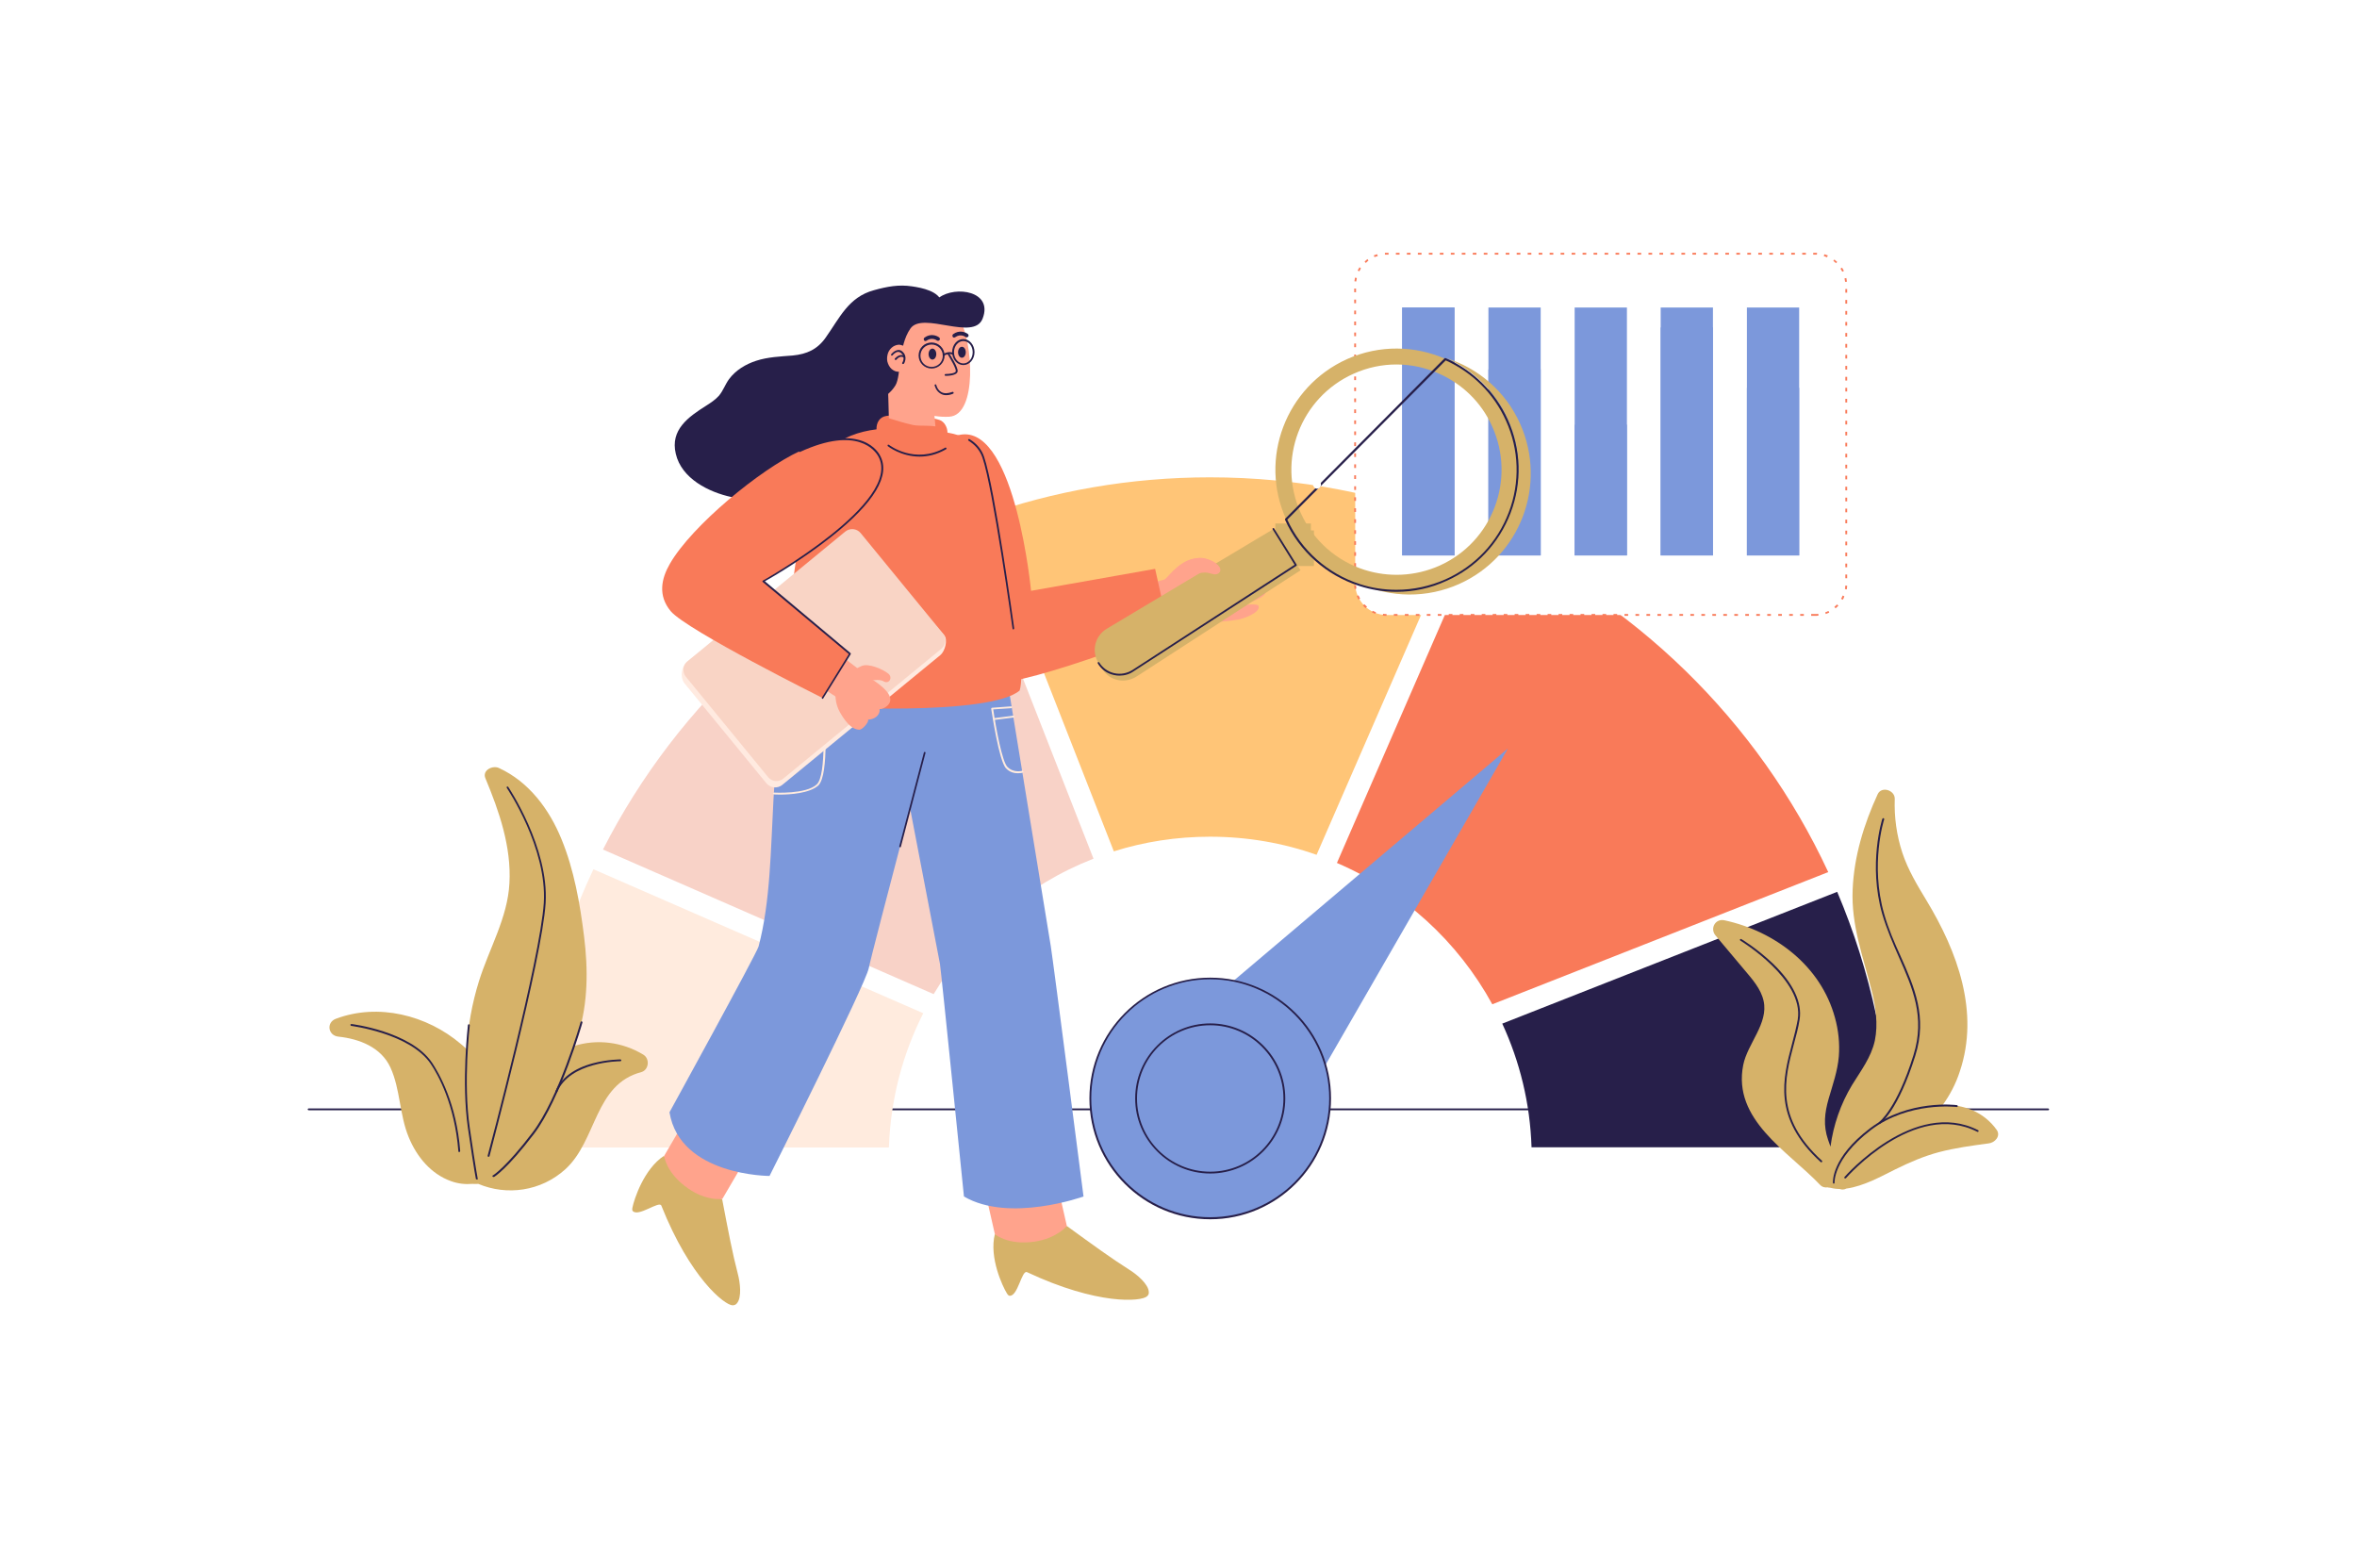 <svg xmlns="http://www.w3.org/2000/svg" id="layer_1" width="1159px" height="771px" viewBox="0 0 1159 771"><rect fill="#FFFFFF" width="1159" height="771"></rect><g><g><g><path fill="#271F4A" d="M1007.2,545.9H151.8c-0.2,0-0.5-0.2-0.5-0.4c0-0.2,0.2-0.5,0.5-0.5h855.3c0.2,0,0.5,0.2,0.5,0.5 C1007.6,545.7,1007.4,545.9,1007.2,545.9z"></path></g></g><g><g><path fill="#FFEBDE" d="M454,498.2c-10.1,19.9-16.1,42.3-16.9,66H260.2c0.8-48.9,12-95.2,31.6-136.8L454,498.2z"></path></g><g><path fill="#F8D2C7" d="M537.7,422.2c-33,12.9-60.6,36.5-78.6,66.6l-162.6-71.1c37.1-72.8,100-130.2,176.7-160.2h0L537.7,422.2z"></path></g><g><path fill="#FFC577" d="M718.1,258l-70.7,162.3c-16.4-5.8-34-8.9-52.4-8.9c-16.5,0-32.4,2.5-47.3,7.2l-64.6-164.8 c35-12.4,72.6-19.1,111.9-19.1C638.5,234.7,680,243,718.1,258z"></path></g><g><path fill="#F97A59" d="M899,428.8l-165.2,65c-16.9-30.9-43.8-55.5-76.4-69.5L728,262.1C803.4,294.8,864.4,354.4,899,428.8z"></path></g><g><path fill="#271F4A" d="M929.9,564.1H753.1c-0.7-21.7-5.8-42.2-14.4-60.8v0l164.7-64.8C919.8,477.2,929.2,519.6,929.9,564.1z"></path></g></g><g><g><circle fill="#7C98DB" cx="595.1" cy="540.1" r="59"></circle></g><g><polygon fill="#7C98DB" points="619.4,579.8 554.9,526 741.5,368 "></polygon></g><g><path fill="#271F4A" d="M595.1,577c-20.3,0-36.9-16.6-36.9-36.9c0-20.3,16.6-36.9,36.9-36.9s36.9,16.6,36.9,36.9 C632,560.4,615.4,577,595.1,577z M595.1,504.1c-19.9,0-36,16.1-36,36s16.1,36,36,36c19.9,0,36-16.2,36-36 S614.9,504.1,595.1,504.1z"></path></g><g><path fill="#271F4A" d="M595.1,599.5c-32.8,0-59.4-26.6-59.4-59.4s26.6-59.4,59.4-59.4s59.4,26.6,59.4,59.4 S627.8,599.5,595.1,599.5z M595.1,481.5c-32.3,0-58.5,26.2-58.5,58.5c0,32.3,26.2,58.5,58.5,58.5c32.3,0,58.5-26.2,58.5-58.5 C653.6,507.8,627.3,481.5,595.1,481.5z"></path></g></g><g><g><g><path fill="#FFFFFF" d="M892.4,302.4H681.9c-8.6,0-15.5-7-15.5-15.5V140.3c0-8.6,7-15.5,15.5-15.5h210.5c8.6,0,15.5,7,15.5,15.5 v146.6C907.9,295.4,900.9,302.4,892.4,302.4z"></path></g><g><path fill="#F97A59" d="M892.4,302.8h-1.8v-0.9h1.8c0.6,0,1.1,0,1.7-0.1l0.1,0.9C893.6,302.8,893,302.8,892.4,302.8z M887,302.8 h-1.8v-0.9h1.8V302.8z M881.6,302.8h-1.8v-0.9h1.8V302.8z M876.2,302.8h-1.8v-0.9h1.8V302.8z M870.8,302.8H869v-0.9h1.8V302.8z M865.4,302.8h-1.8v-0.9h1.8V302.8z M860,302.8h-1.8v-0.9h1.8V302.8z M854.6,302.8h-1.8v-0.9h1.8V302.8z M849.2,302.8h-1.8v-0.9 h1.8V302.8z M843.8,302.8H842v-0.9h1.8V302.8z M838.4,302.8h-1.8v-0.9h1.8V302.8z M833,302.8h-1.8v-0.9h1.8V302.8z M827.6,302.8 h-1.8v-0.9h1.8V302.8z M822.2,302.8h-1.8v-0.9h1.8V302.8z M816.8,302.8H815v-0.9h1.8V302.8z M811.4,302.8h-1.8v-0.9h1.8V302.8z M806,302.8h-1.8v-0.9h1.8V302.8z M800.6,302.8h-1.8v-0.9h1.8V302.8z M795.2,302.8h-1.8v-0.9h1.8V302.8z M789.8,302.8H788v-0.9 h1.8V302.8z M784.4,302.8h-1.8v-0.9h1.8V302.8z M779,302.8h-1.8v-0.9h1.8V302.8z M773.6,302.8h-1.8v-0.9h1.8V302.8z M768.2,302.8h-1.8v-0.9h1.8V302.8z M762.8,302.8H761v-0.9h1.8V302.8z M757.4,302.8h-1.8v-0.9h1.8V302.8z M752,302.8h-1.8v-0.9 h1.8V302.8z M746.6,302.8h-1.8v-0.9h1.8V302.8z M741.2,302.8h-1.8v-0.9h1.8V302.8z M735.8,302.8H734v-0.9h1.8V302.8z M730.4,302.8h-1.8v-0.9h1.8V302.8z M725,302.8h-1.8v-0.9h1.8V302.8z M719.6,302.8h-1.8v-0.9h1.8V302.8z M714.2,302.8h-1.8v-0.9 h1.8V302.8z M708.8,302.8H707v-0.9h1.8V302.8z M703.4,302.8h-1.8v-0.9h1.8V302.8z M698,302.8h-1.8v-0.9h1.8V302.8z M692.6,302.8 h-1.8v-0.9h1.8V302.8z M687.2,302.8h-1.8v-0.9h1.8V302.8z M681.8,302.8c-0.6,0-1.2,0-1.8-0.1l0.1-0.9c0.6,0.1,1.2,0.1,1.7,0.1 L681.8,302.8z M897.8,301.9l-0.3-0.8c0.5-0.2,1.1-0.4,1.6-0.7l0.4,0.8C898.9,301.4,898.3,301.7,897.8,301.9z M676.3,301.8 c-0.6-0.2-1.1-0.5-1.7-0.7l0.4-0.8c0.5,0.3,1.1,0.5,1.6,0.7L676.3,301.8z M902.6,299.1l-0.6-0.7c0.4-0.4,0.9-0.8,1.3-1.2 l0.7,0.6C903.5,298.3,903,298.8,902.6,299.1z M671.5,299c-0.5-0.4-0.9-0.8-1.3-1.3l0.7-0.6c0.4,0.4,0.8,0.8,1.3,1.2L671.5,299z M906.1,294.9l-0.8-0.5c0.3-0.5,0.6-1,0.8-1.6l0.8,0.4C906.7,293.9,906.5,294.4,906.1,294.9z M668,294.8 c-0.3-0.5-0.6-1.1-0.8-1.7l0.8-0.4c0.2,0.5,0.5,1.1,0.8,1.6L668,294.8z M908.1,289.8l-0.9-0.2c0.1-0.6,0.2-1.2,0.2-1.7l0.9,0.1 C908.3,288.5,908.2,289.2,908.1,289.8z M666.1,289.6c-0.1-0.6-0.2-1.2-0.2-1.8l0.9-0.1c0,0.6,0.1,1.2,0.2,1.7L666.1,289.6z M908.3,284.3h-0.9v-1.8h0.9V284.3z M666.8,284.1h-0.9v-1.8h0.9V284.1z M908.3,278.9h-0.9v-1.8h0.9V278.9z M666.8,278.7h-0.9 v-1.8h0.9V278.7z M908.3,273.5h-0.9v-1.8h0.9V273.5z M666.8,273.3h-0.9v-1.8h0.9V273.3z M908.3,268.1h-0.9v-1.8h0.9V268.1z M666.8,267.9h-0.9v-1.8h0.9V267.9z M908.3,262.7h-0.9v-1.8h0.9V262.7z M666.8,262.5h-0.9v-1.8h0.9V262.5z M908.3,257.3h-0.9 v-1.8h0.9V257.3z M666.8,257.1h-0.9v-1.8h0.9V257.1z M908.3,251.9h-0.9v-1.8h0.9V251.9z M666.8,251.7h-0.9v-1.8h0.9V251.7z M908.3,246.5h-0.9v-1.8h0.9V246.5z M666.8,246.3h-0.9v-1.8h0.9V246.3z M908.3,241.1h-0.9v-1.8h0.9V241.1z M666.8,240.9h-0.9 v-1.8h0.9V240.9z M908.3,235.7h-0.9v-1.8h0.9V235.7z M666.8,235.5h-0.9v-1.8h0.9V235.5z M908.3,230.3h-0.9v-1.8h0.9V230.3z M666.8,230.1h-0.9v-1.8h0.9V230.1z M908.3,224.9h-0.9v-1.8h0.9V224.9z M666.8,224.7h-0.9v-1.8h0.9V224.7z M908.3,219.5h-0.9 v-1.8h0.9V219.5z M666.8,219.3h-0.9v-1.8h0.9V219.3z M908.3,214.1h-0.9v-1.8h0.9V214.1z M666.8,213.9h-0.9v-1.8h0.9V213.9z M908.3,208.7h-0.9v-1.8h0.9V208.7z M666.8,208.5h-0.9v-1.8h0.9V208.5z M908.3,203.3h-0.9v-1.8h0.9V203.3z M666.8,203.1h-0.9 v-1.8h0.9V203.1z M908.3,197.9h-0.9v-1.8h0.9V197.9z M666.8,197.7h-0.9v-1.8h0.9V197.7z M908.3,192.5h-0.9v-1.8h0.9V192.5z M666.8,192.3h-0.9v-1.8h0.9V192.3z M908.3,187.1h-0.9v-1.8h0.9V187.1z M666.8,186.9h-0.9v-1.8h0.9V186.9z M908.3,181.7h-0.9 v-1.8h0.9V181.7z M666.8,181.5h-0.9v-1.8h0.9V181.5z M908.3,176.3h-0.9v-1.8h0.9V176.3z M666.8,176.1h-0.9v-1.8h0.9V176.1z M908.3,170.9h-0.9v-1.8h0.9V170.9z M666.8,170.7h-0.9v-1.8h0.9V170.7z M908.3,165.5h-0.9v-1.8h0.9V165.5z M666.8,165.3h-0.9 v-1.8h0.9V165.3z M908.3,160.1h-0.9v-1.8h0.9V160.1z M666.8,159.9h-0.9v-1.8h0.9V159.9z M908.3,154.7h-0.9v-1.8h0.9V154.7z M666.8,154.5h-0.9v-1.8h0.9V154.5z M908.3,149.3h-0.9v-1.8h0.9V149.3z M666.8,149.1h-0.9v-1.8h0.9V149.1z M908.3,143.9h-0.9 v-1.8h0.9V143.9z M666.8,143.7h-0.9v-1.8h0.9V143.7z M907.3,138.6c-0.1-0.6-0.2-1.2-0.3-1.7l0.9-0.2c0.1,0.6,0.2,1.2,0.3,1.8 L907.3,138.6z M666.9,138.4l-0.9-0.1c0.1-0.6,0.2-1.2,0.3-1.8l0.9,0.2C667.1,137.2,667,137.8,666.9,138.4z M905.9,133.6 c-0.3-0.5-0.5-1-0.9-1.5l0.8-0.5c0.3,0.5,0.6,1.1,0.9,1.6L905.9,133.6z M668.4,133.4l-0.8-0.4c0.3-0.5,0.6-1.1,0.9-1.6l0.7,0.5 C669,132.4,668.7,132.9,668.4,133.4z M902.8,129.4c-0.4-0.4-0.9-0.8-1.3-1.1l0.5-0.7c0.5,0.4,1,0.8,1.4,1.2L902.8,129.4z M671.6,129.3l-0.6-0.7c0.5-0.4,0.9-0.8,1.4-1.2l0.5,0.7C672.4,128.5,672,128.9,671.6,129.3z M898.4,126.5 c-0.5-0.2-1.1-0.4-1.6-0.6l0.3-0.9c0.6,0.2,1.2,0.4,1.7,0.6L898.4,126.5z M675.9,126.4l-0.4-0.8c0.6-0.2,1.1-0.5,1.7-0.6 l0.3,0.9C677,126,676.5,126.2,675.9,126.4z M893.4,125.2c-0.3,0-0.7,0-1,0h-0.8v-0.9h0.8c0.4,0,0.7,0,1.1,0L893.4,125.2z M681,125.2l0-0.9c0.3,0,0.6,0,0.9,0h0.9v0.9h-0.9C681.6,125.2,681.3,125.2,681,125.2z M888,125.2h-1.8v-0.9h1.8V125.2z M882.6,125.2h-1.8v-0.9h1.8V125.2z M877.2,125.2h-1.8v-0.9h1.8V125.2z M871.8,125.2H870v-0.9h1.8V125.2z M866.4,125.2h-1.8 v-0.9h1.8V125.2z M861,125.2h-1.8v-0.9h1.8V125.2z M855.6,125.2h-1.8v-0.9h1.8V125.2z M850.2,125.2h-1.8v-0.9h1.8V125.2z M844.8,125.2H843v-0.9h1.8V125.2z M839.4,125.2h-1.8v-0.9h1.8V125.2z M834,125.2h-1.8v-0.9h1.8V125.2z M828.6,125.2h-1.8v-0.9 h1.8V125.2z M823.2,125.2h-1.8v-0.9h1.8V125.2z M817.8,125.2H816v-0.9h1.8V125.2z M812.4,125.2h-1.8v-0.9h1.8V125.2z M807,125.2 h-1.8v-0.9h1.8V125.2z M801.6,125.2h-1.8v-0.9h1.8V125.2z M796.2,125.2h-1.8v-0.9h1.8V125.2z M790.8,125.2H789v-0.9h1.8V125.2z M785.4,125.2h-1.8v-0.9h1.8V125.2z M780,125.2h-1.8v-0.9h1.8V125.2z M774.6,125.2h-1.8v-0.9h1.8V125.2z M769.2,125.2h-1.8v-0.9 h1.8V125.2z M763.8,125.2H762v-0.9h1.8V125.2z M758.4,125.2h-1.8v-0.9h1.8V125.2z M753,125.2h-1.8v-0.9h1.8V125.2z M747.6,125.2 h-1.8v-0.9h1.8V125.2z M742.2,125.2h-1.8v-0.9h1.8V125.2z M736.8,125.2H735v-0.9h1.8V125.2z M731.4,125.2h-1.8v-0.9h1.8V125.2z M726,125.2h-1.8v-0.9h1.8V125.2z M720.6,125.2h-1.8v-0.9h1.8V125.2z M715.2,125.2h-1.8v-0.9h1.8V125.2z M709.8,125.2H708v-0.9 h1.8V125.2z M704.4,125.2h-1.8v-0.9h1.8V125.2z M699,125.2h-1.8v-0.9h1.8V125.2z M693.6,125.2h-1.8v-0.9h1.8V125.2z M688.2,125.2h-1.8v-0.9h1.8V125.2z"></path></g></g><g><g><g><rect x="689.5" y="151.2" fill="#7C98DB" width="25.7" height="121.9"></rect></g><g><rect x="731.9" y="151.2" fill="#7C98DB" width="25.7" height="121.9"></rect></g><g><rect x="774.3" y="151.2" fill="#7C98DB" width="25.7" height="121.9"></rect></g><g><rect x="816.6" y="151.2" fill="#7C98DB" width="25.7" height="121.9"></rect></g><g><rect x="859" y="151.2" fill="#7C98DB" width="25.7" height="121.9"></rect></g></g><g><g><rect x="731.9" y="181.6" fill="#7C98DB" width="25.7" height="91.5"></rect></g><g><rect x="774.3" y="208.8" fill="#7C98DB" width="25.7" height="64.3"></rect></g><g><rect x="816.6" y="161" fill="#7C98DB" width="25.7" height="112.1"></rect></g><g><rect x="859" y="190.7" fill="#7C98DB" width="25.7" height="82.4"></rect></g><g><rect x="689.5" y="151.2" fill="#7C98DB" width="25.7" height="121.9"></rect></g></g></g></g><g><g><path fill="#271F4A" d="M463.2,149c-1.2-5.9-10-7.5-14.7-8.2c-6.6-1-12.3,0.1-18.8,1.9c-12.5,3.4-16.8,13.6-23.7,23.3 c-4.1,5.8-9.2,8.1-16.2,8.8c-6.1,0.5-12.2,0.7-18,2.6c-5.2,1.7-10,4.6-13.3,9c-1.9,2.6-2.9,5.7-5,8.2c-1.8,2-4.1,3.5-6.3,4.9 c-8.7,5.5-17.7,11.8-14.9,23.6c2.8,12.2,16.2,18.9,27.4,21.3c7.4,1.6,14.9,1.1,22.4,0.4c6.5-0.6,12.8-1.7,18.5-5 c5.1-2.9,9.3-7,14-10.5c5.7-4.2,10.9-5.5,17.8-6.5c6.5-0.9,12.2-3.4,15.9-9c3.5-5.2-1.8-11-3.7-16.9c-2.5-7.9-5.2-14.6-4.2-23.3 c0.9-7.4,9.8-16.5,17.1-19.5c0.4-0.2,0.8-0.4,1.1-0.7C460.9,153.8,463.8,152,463.2,149z"></path></g><g><g><g><path fill="#FFA38C" d="M618.9,298c-0.5-1.6-7.8-0.3-8.3-0.5c1.7-0.8,13.1-3.3,11.8-7.6c-0.7-2.2-13.3,1.2-14.2,1.4 c0.7-0.5,12.3-2.7,11.6-5.4c-0.7-2.9-9.9-1-11.8-0.6c-2.6,0.5-7,0.4-10.4-0.3c-2.4-0.4-6.8-3.2-6.8-3.3c1.6-0.7,3.7,0,5.2,0.4 c2.9,0.8,4.9-1.2,3.5-3.5s-6.5-4.5-9.7-4.3c-9.3,0.4-14.4,8.3-17.1,10.7c0.4,4.5,4.7,15.7,7.2,18.3c7.1,3.3,18.1,3.1,28.5,1.4 C611.2,304.4,619.9,301.2,618.9,298z"></path></g><g><path fill="#2E1F4E" d="M590.9,281.8L590.9,281.8L590.9,281.8z"></path></g></g><g><polygon fill="#FFA38C" points="574.8,284.3 560.2,288.4 566.1,308 583.7,302.8 "></polygon></g><g><path fill="#271F4A" d="M593.2,293c-0.2,0-0.3-0.1-0.4-0.3c-1.8-3.9-9.2-4.7-9.3-4.7c-0.2,0-0.4-0.2-0.4-0.5 c0-0.2,0.3-0.4,0.5-0.4c0.3,0,8,0.8,10,5.2c0.1,0.2,0,0.5-0.2,0.6C593.3,293,593.2,293,593.2,293z"></path></g><g><path fill="#271F4A" d="M604.6,298.6c-1.2,0-2.3-0.1-3.3-0.3c-0.2-0.1-0.4-0.3-0.3-0.5c0.1-0.2,0.3-0.4,0.5-0.3 c3.4,0.8,9-0.3,9-0.3c0.2-0.1,0.5,0.1,0.5,0.3c0.1,0.2-0.1,0.5-0.3,0.5C610.5,298,607.6,298.6,604.6,298.6z"></path></g><g><path fill="#271F4A" d="M600.4,301.4c-0.1,0-0.1,0-0.2,0c-0.2-0.1-0.3-0.4-0.2-0.6c1.9-3.7-0.6-10.6-0.6-10.7 c-0.1-0.2,0-0.5,0.3-0.6c0.2-0.1,0.5,0,0.6,0.3c0.1,0.3,2.6,7.3,0.6,11.4C600.7,301.4,600.5,301.4,600.4,301.4z"></path></g><g><path fill="#271F4A" d="M601.6,292.7c-0.4,0-0.8,0-1.2-0.1c-0.2,0-0.4-0.3-0.4-0.5c0-0.2,0.3-0.4,0.5-0.4 c2.4,0.3,7.6-0.8,7.6-0.8c0.2,0,0.5,0.1,0.5,0.3c0.1,0.2-0.1,0.5-0.3,0.5C608.2,291.8,604.3,292.7,601.6,292.7z"></path></g></g><g><path fill="#F97A59" d="M455.5,248.5c-0.6-29.3,12.5-34.4,17.8-34.9c26.1-2.4,33.7,76.9,33.7,76.9l61-10.8l6.7,30 c0,0-79.6,31.5-90.2,25.4C478.5,331.7,456,277.8,455.5,248.5z"></path></g><g><g><g><path fill="#D6B269" d="M495.1,635.9c0.4,0.7,0.9,1.2,1.3,1.2c4.1,0.5,6-12.8,8.6-11.6c34.7,16.3,56.1,14.5,59,11.9 c0.7-0.6,1-1.3,0.9-2.1c-0.1-3.9-6-8.8-9.6-11c-8.7-5.5-17.8-12.1-30.7-21.5c0,0-21.7,8.1-35.4,4 C486.3,618.3,493,632.5,495.1,635.9z"></path></g><g><path fill="#FFA38C" d="M489.2,606.8c0,0,6.2,5.6,19.5,3.7c11-1.6,15.9-7.7,15.9-7.7l-7.2-31.6h-36.3L489.2,606.8z"></path></g></g><g><g><path fill="#D6B269" d="M311,593.7c-0.2,0.8-0.1,1.5,0.1,1.7c2.7,3.2,13.1-5.2,14.1-2.6c14.2,35.6,31.1,48.9,35,49 c0.9,0,1.6-0.3,2.1-0.9c2.6-2.9,1.6-10.5,0.5-14.6c-2.6-9.9-4.7-21-7.7-36.7c0,0-21.4-8.9-28.6-21.3 C316.6,574.8,311.8,589.7,311,593.7z"></path></g><g><path fill="#FFA38C" d="M326.6,568.3c0,0,0.7,8.3,11.7,16c9.1,6.4,16.9,5.2,16.9,5.2l16.4-28L345,536.8L326.6,568.3z"></path></g></g><g><path fill="#7C98DB" d="M495.6,336.1c0,0,19.7,120.9,21.1,129.1c1.3,8.2,16.1,123.1,16.1,123.1s-36.5,13.1-58.8,0 c0,0-11.2-110.9-11.8-114.4c-0.7-3.5-25.3-131.7-25.3-131.7L495.6,336.1z"></path></g><g><path fill="#7C98DB" d="M462.8,339.5c0,0-34,128.3-35.6,136.5c-1.6,8.2-48.8,102.2-48.8,102.2s-44,0-49.2-31.3 c0,0,42.9-78.1,43.8-81.5c11.7-43.9,0.6-104.7,21.8-132.3C403.8,321.4,462.8,339.5,462.8,339.5z"></path></g><g><path fill="#271F4A" d="M442.6,416.6c0,0-0.1,0-0.1,0c-0.2-0.1-0.4-0.3-0.3-0.5l12.1-46.1c0.1-0.2,0.3-0.4,0.5-0.3 c0.2,0.1,0.4,0.3,0.3,0.5L443,416.3C443,416.5,442.8,416.6,442.6,416.6z"></path></g><g><path fill="#FFEBDE" d="M383.5,390.7c-1.7,0-2.8-0.1-3-0.1c-0.2,0-0.4-0.2-0.4-0.5s0.2-0.4,0.5-0.4c0.2,0,15.7,0.9,21-4 c5-4.6,3-33.1,2.8-36.8l-17.2-0.7c-0.2,0-0.4-0.2-0.4-0.5c0-0.2,0.2-0.4,0.5-0.4c0,0,0,0,0,0l17.6,0.7c0.2,0,0.4,0.2,0.4,0.4 c0.1,1.3,2.7,32.7-3,37.9C397.9,390.1,388.4,390.7,383.5,390.7z"></path></g><g><path fill="#FFEBDE" d="M405.4,354h-20c-0.2,0-0.5-0.2-0.5-0.5s0.2-0.5,0.5-0.5h20c0.2,0,0.5,0.2,0.5,0.5S405.6,354,405.4,354z"></path></g><g><path fill="#FFEBDE" d="M500.5,380.2c-1.6,0-3.9-0.4-5.8-2.4c-3.5-3.5-7.1-28.3-7.3-29.3c0-0.1,0-0.2,0.1-0.3s0.2-0.2,0.3-0.2 l9.4-0.7c0.2,0,0.5,0.2,0.5,0.4c0,0.2-0.2,0.5-0.4,0.5l-8.9,0.6c1.3,9,4.4,25.8,7,28.3c3.1,3.1,7.1,1.9,7.2,1.9 c0.2-0.1,0.5,0.1,0.6,0.3c0.1,0.2-0.1,0.5-0.3,0.6C502.8,380,501.8,380.2,500.5,380.2z"></path></g><g><path fill="#FFEBDE" d="M488.8,354c-0.2,0-0.4-0.2-0.4-0.4c0-0.2,0.1-0.5,0.4-0.5l9.5-1.2c0.2,0,0.5,0.1,0.5,0.4 c0,0.2-0.1,0.5-0.4,0.5L488.8,354C488.8,354,488.8,354,488.8,354z"></path></g></g><g><path fill="#F97A59" d="M483.5,224.8c-2.6-7.7-10.1-10.8-17.6-12.1c0-2.5-1.5-5.4-3.9-6.2c-3.7-1.3-8.3-1.1-12.2-1.5 c-4.4-0.4-9.5-1.2-13.9-0.5c-3.5,0.5-5,3.5-4.9,6.6c-8.3,1-17.3,3.9-23.6,10.3C392,236.7,386.1,322,384.7,339.5 c-0.1,1.6,1.6,6.1,3.2,6.3c17.7,2.8,99.3,6.1,113.5-6.3C506.2,323.8,488.8,240.3,483.5,224.8z"></path></g><g><path fill="#271F4A" d="M498.3,309.5c-0.2,0-0.4-0.2-0.4-0.4c-0.1-0.7-9.6-68.8-14.8-84.1c-1.2-3.5-3.5-6.2-6.8-8.3 c-0.2-0.1-0.3-0.4-0.2-0.6c0.1-0.2,0.4-0.3,0.6-0.2c3.5,2.1,6,5.1,7.2,8.7c5.3,15.4,14.7,83.6,14.8,84.3 C498.7,309.2,498.6,309.4,498.3,309.5C498.3,309.5,498.3,309.5,498.3,309.5z"></path></g><g><g><path fill="#FFA38C" d="M471.9,157.2c6.4,10.1,9,47-5.2,47.7c-19,0.9-25.2-12.8-29.1-20.7c-3.9-8-11.5-30.4,4.6-35.3 C458.3,144,467.8,150.7,471.9,157.2z"></path></g><g><path fill="#FFA38C" d="M435.7,172.1c1,12.9,1.5,38.2,1.5,38.2s22.6,20.1,23,1.9l-1.7-19L435.7,172.1z"></path></g><g><ellipse fill="#271F4A" cx="473" cy="173.2" rx="1.9" ry="2.7"></ellipse></g><g><ellipse fill="#271F4A" cx="458.5" cy="174.1" rx="1.9" ry="2.7"></ellipse></g><g><path fill="#271F4A" d="M465,184.8C465,184.8,465,184.8,465,184.8c-0.3,0-0.5-0.2-0.5-0.5c0-0.2,0.2-0.4,0.5-0.4l0,0 c2,0,4.9-0.4,5-1.4c0.2-1.2-2.4-5.7-4-8.3c-0.1-0.2-0.1-0.5,0.1-0.6c0.2-0.1,0.5-0.1,0.6,0.1c0.5,0.7,4.5,7,4.2,8.9 C470.6,184.7,466,184.8,465,184.8z"></path></g><g><path fill="#271F4A" d="M455.1,167.7c-0.3,0-0.6-0.1-0.7-0.4c-0.3-0.4-0.2-1,0.2-1.3c3-2.2,6-1,7.2-0.1c0.4,0.3,0.5,0.9,0.2,1.3 c-0.3,0.4-0.9,0.5-1.3,0.2c-0.1-0.1-2.4-1.8-5.1,0.1C455.5,167.6,455.3,167.7,455.1,167.7z"></path></g><g><path fill="#271F4A" d="M469.2,166c-0.3,0-0.6-0.1-0.7-0.4c-0.3-0.4-0.2-1,0.2-1.3c3-2.2,6-1,7.2-0.1c0.4,0.3,0.5,0.9,0.2,1.3 c-0.3,0.4-0.9,0.5-1.3,0.2c-0.1-0.1-2.4-1.8-5.1,0.1C469.5,165.9,469.3,166,469.2,166z"></path></g><g><path fill="#271F4A" d="M465.3,194.3c-1,0-1.9-0.2-2.7-0.7c-2.4-1.3-3-4-3-4.1c-0.1-0.2,0.1-0.5,0.3-0.5 c0.2-0.1,0.5,0.1,0.5,0.3c0,0,0.5,2.4,2.5,3.5c1.4,0.8,3.2,0.7,5.4-0.1c0.2-0.1,0.5,0,0.6,0.3c0.1,0.2,0,0.5-0.3,0.6 C467.4,194.1,466.3,194.3,465.3,194.3z"></path></g><g><path fill="#271F4A" d="M461.8,146.3c-5.1-2.4-11.8-4.1-17.9-3.2c0,0,0,0,0,0c-0.3,0.1-0.6,0.3-1,0.3c-9,1.9-14.8,6.1-17.6,15.6 c-2.6,9-29.9,33.8-23.5,40.2c4.6,4.1,30.6,3.3,38.5-9.7c2.9-4.8,1.3-19.3,7.4-28c6.1-8.6,31.2,6.5,35.5-4.9 C488.4,143.1,469.9,140.4,461.8,146.3z"></path></g><g><g><path fill="#FFA38C" d="M446.1,180.4c-0.6,1.4-1.5,1.8-2.8,2.2c-1.4,0.4-2.9,0.2-4.1-0.6c-1.2-0.7-2.1-2-2.6-3.4 c-0.5-1.2-0.5-2.7-0.2-4.1c0.3-1.4,1-2.6,2-3.5c1-0.9,2.2-1.4,3.4-1.5c1.3-0.1,3,0.7,4.2,1.5c1,0.6,1,3.3,1,4.2 C446.9,176.9,446.8,179.1,446.1,180.4z"></path></g><g><path fill="#271F4A" d="M444,179c-0.1,0-0.2,0-0.2-0.1c-0.2-0.1-0.3-0.4-0.1-0.6c0.1-0.1,1.6-2.7-0.5-4.6 c-0.5-0.5-1.1-0.7-1.6-0.7c-1.5,0.1-2.7,1.7-2.7,1.7c-0.2,0.2-0.4,0.2-0.6,0.1c-0.2-0.2-0.2-0.4-0.1-0.6 c0.1-0.1,1.5-1.9,3.4-2.1c0.9-0.1,1.6,0.2,2.3,0.9c2.6,2.5,0.7,5.7,0.6,5.8C444.3,178.9,444.2,179,444,179z"></path></g><g><path fill="#271F4A" d="M440.4,177c-0.1,0-0.2,0-0.3-0.1c-0.2-0.2-0.2-0.4-0.1-0.6c0.9-1,3-2.6,4.8-1.2 c0.2,0.2,0.2,0.4,0.1,0.6c-0.2,0.2-0.4,0.2-0.6,0.1c-1.6-1.3-3.5,1-3.5,1.1C440.7,176.9,440.6,177,440.4,177z"></path></g></g></g><g><path fill="#F97A59" d="M464.5,219.5c-0.4-2.7,0.6-7.2-1.7-8.9c-2.6-1.9-10.6-0.9-13.7-1.6c-4.7-1-8.5-2.3-13.1-3.7 c-3.2-0.9-2.4,7.8-2.4,8.5c-0.4,3.5,2.5,6.7,4.3,9.5c1.5,2.4,3.2,4.4,5.9,5.6c5.4,2.5,14.5,2.3,18.8-2.3 C464.4,224.7,464.9,222.3,464.5,219.5z"></path></g><g><path fill="#271F4A" d="M452.2,224.5c-9.1,0-15.5-5-15.6-5.1c-0.2-0.2-0.2-0.4-0.1-0.6s0.4-0.2,0.6-0.1 c0.1,0.1,12.7,9.9,27.7,1.4c0.2-0.1,0.5,0,0.6,0.2c0.1,0.2,0,0.5-0.2,0.6C460.5,223.6,456.1,224.5,452.2,224.5z"></path></g><g><g><path fill="#271F4A" d="M458.1,181.2c-3.5,0-6.4-2.8-6.4-6.4s2.8-6.4,6.4-6.4c3.5,0,6.4,2.9,6.4,6.4S461.6,181.2,458.1,181.2z M458.1,169.4c-3,0-5.5,2.4-5.5,5.5s2.4,5.5,5.5,5.5s5.5-2.4,5.5-5.5S461.1,169.4,458.1,169.4z"></path></g><g><path fill="#271F4A" d="M473.7,179.5c-3,0-5.5-2.8-5.5-6.4s2.5-6.4,5.5-6.4c3,0,5.5,2.9,5.5,6.4S476.8,179.5,473.7,179.5z M473.7,167.7c-2.5,0-4.6,2.4-4.6,5.5s2.1,5.5,4.6,5.5s4.6-2.4,4.6-5.5S476.3,167.7,473.7,167.7z"></path></g><g><path fill="#271F4A" d="M464,175c-0.1,0-0.3-0.1-0.4-0.2c-0.1-0.2-0.1-0.5,0.1-0.6c0.1-0.1,2.7-1.9,5.2-0.6 c0.2,0.1,0.3,0.4,0.2,0.6c-0.1,0.2-0.4,0.3-0.6,0.2c-2-1-4.3,0.5-4.3,0.5C464.2,175,464.1,175,464,175z"></path></g></g><g><g><g><rect x="628.6" y="260.8" fill="#D6B269" width="17.5" height="17.5"></rect></g><g><path fill="#D6B269" d="M559.4,332.3l80.1-51.9L628,263l-81.9,49c-5.9,3.5-7.8,11.1-4.1,16.9l0,0 C545.6,334.8,553.3,336.5,559.4,332.3z"></path></g><g><rect x="627.1" y="257.4" fill="#D6B269" width="17.5" height="17.5"></rect></g><g><path fill="#D6B269" d="M557.2,329.8l80.1-51.9l-11.1-17.8l-81.9,49c-5.9,3.5-7.8,11.1-4.1,16.9l0,0 C543.8,331.8,551.5,333.5,557.2,329.8z"></path></g><g><path fill="#271F4A" d="M550.5,332.2c-0.9,0-1.8-0.1-2.7-0.3c-3.4-0.7-6.2-2.7-8-5.7c-0.1-0.2-0.1-0.5,0.1-0.6 c0.2-0.1,0.5-0.1,0.6,0.1c1.7,2.7,4.3,4.6,7.4,5.3c3.1,0.7,6.3,0.1,9-1.6l79.7-51.7l-10.8-17.4c-0.1-0.2-0.1-0.5,0.1-0.6 c0.2-0.1,0.5-0.1,0.6,0.1l11.1,17.8c0.1,0.2,0.1,0.5-0.1,0.6l-80.1,51.9C555.4,331.5,553,332.2,550.5,332.2z"></path></g></g><g><g><path fill="#D6B269" d="M669,287.2c14.9,6.6,32.5,7.1,48.6-0.1c30-13.5,43.3-48.7,29.9-78.7c-7.2-16.1-20.7-27.4-36.3-32.3 c13,5.7,23.9,16.1,30.2,30c13.5,30,0.1,65.2-29.9,78.7C697.5,291,682.4,291.5,669,287.2z"></path></g><g><path fill="#D6B269" d="M632.4,255.3c7.2,16,20.6,27.3,36.2,32.3c13.5,4.3,28.6,3.9,42.5-2.4c30-13.5,43.3-48.7,29.9-78.7 c-6.3-13.9-17.2-24.3-30.2-30c-14.9-6.6-32.4-7.1-48.5,0.1C632.3,190.2,618.9,225.4,632.4,255.3z M665.5,183.8 c13.9-6.3,29.2-5.9,42.1-0.1c11.2,5,20.8,13.9,26.2,26.1c11.7,26,0.1,56.6-25.9,68.3c-12.1,5.4-25.2,5.8-36.9,2.1 c-13.5-4.3-25.1-14.1-31.4-28C627.8,226.1,639.5,195.5,665.5,183.8z"></path></g><g><path fill="#271F4A" d="M686.7,291L686.7,291c-6.2,0-12.4-1-18.3-2.9c-16.2-5.2-29.5-17-36.5-32.5c-0.1-0.2,0-0.4,0.1-0.6 l78.3-78.8c0.1-0.1,0.4-0.2,0.6-0.1c13.5,6,24.4,16.7,30.5,30.2c6.6,14.6,7.1,30.9,1.4,45.9c-5.7,15-16.9,26.9-31.5,33.4 C703.5,289.2,695.2,291,686.7,291z M633,255.5c6.9,15.1,19.9,26.6,35.7,31.7c5.8,1.9,11.9,2.8,18,2.8c8.3,0,16.5-1.8,24.2-5.2 c14.4-6.5,25.4-18.1,31-32.9c5.6-14.7,5.1-30.8-1.4-45.1c-5.9-13.2-16.5-23.7-29.6-29.6L633,255.5z"></path></g><g><path fill="#FFFFFF" d="M646.8,240.1c0.5,0.2,1.1,0.3,1.6,0c1-0.4,1.4-1.6,1-2.6c-7.1-15.8,0-34.4,15.8-41.5 c1-0.4,1.4-1.6,1-2.6c-0.4-1-1.6-1.4-2.6-1c-17.8,8-25.7,28.9-17.7,46.7C646.1,239.6,646.4,239.9,646.8,240.1z"></path></g></g></g><g><path fill="#FFA38C" d="M596.1,282.2c-1.3-0.4-3.1-0.9-4.6-0.6c-0.5,0-1.1,0-1.6,0.2c-1.8,0.7-4.4,0.7-6-0.6 c-1.3-1.1-1.6-2.9-1.8-4.5c2.2-1.3,4.8-2.2,7.8-2.3c3.2-0.1,8.2,2,9.7,4.3S599,283.1,596.1,282.2z"></path></g><g><path fill="#FFEAE0" d="M384.7,385.9l77.7-63.8c2.3-1.9,3.8-7.5,1.9-9.8l-41.6-47c-1.9-2.3-5.3-2.6-7.6-0.7l-77.5,61 c-2.3,1.9-3.5,7.2-1,10.4l40.4,49.3C379,387.5,382.4,387.8,384.7,385.9z"></path></g><g><path fill="#F9D4C5" d="M385.2,382.8l77.7-63.8c2.3-1.9,2.6-5.3,0.7-7.6l-40.4-49.3c-1.9-2.3-5.3-2.6-7.6-0.7L338,325.2 c-2.3,1.9-2.6,5.3-0.7,7.6l40.4,49.3C379.5,384.4,382.9,384.7,385.2,382.8z"></path></g><g><g><path fill="#FFA38C" d="M429.5,334.5c-5.3-3.4-14.1,0.3-17.4,3.5c-2.2,2.1-1.3,8.3,0.8,12c2,3.5,5.3,8.7,9.7,8.8 c1.4,0,4.7-3.6,4.3-5c2.5,0.1,6.1-1.9,5.6-5.2c0.9,0.3,3.6-0.9,4.7-2.6C440,341.7,432.4,336.4,429.5,334.5z"></path></g><g><path fill="#FFA38C" d="M423.6,327.5c-4.3,2-6.9,2.9-10,9.9c-1.1,2.5,11.1,1.8,13.3,0.3c1.2-0.8-0.3-2.4,1.1-2.9 c1.9-0.6,5-0.7,6.5,0.2c2.6,1.6,4.7-1.8,2.3-3.8C434.2,329.1,427,325.9,423.6,327.5z"></path></g></g><g><polygon fill="#FFA38C" points="411.6,320.9 424.9,331.1 412.9,343.8 401.1,336.1 "></polygon></g><g><path fill="#F97A59" d="M393.3,221.8c26.6-12.2,36.6-2.3,39.1,2.3c12.6,23-57,61.7-57,61.7l42.6,35.7l-13.5,21.7 c0,0-66.8-33.3-74.7-42.7c-6.4-7.7-4.6-16-0.4-23.3C340.3,258.3,374,230.7,393.3,221.8z"></path></g><g><path fill="#271F4A" d="M404.5,343.6c-0.1,0-0.2,0-0.2-0.1c-0.2-0.1-0.3-0.4-0.1-0.6l13.2-21.3l-42.3-35.4 c-0.1-0.1-0.2-0.2-0.2-0.4c0-0.1,0.1-0.3,0.2-0.3c0.7-0.4,69.1-38.8,56.8-61.1c-1.5-2.7-10.2-15.2-38.5-2.2 c-0.2,0.1-0.5,0-0.6-0.2c-0.1-0.2,0-0.5,0.2-0.6c11.6-5.3,21.3-7.1,28.9-5.2c6.9,1.7,9.9,6,10.8,7.7c5.4,9.7-2.7,23.2-23.9,40 c-14.1,11.2-29.6,20.2-32.7,21.9l42.1,35.3c0.2,0.1,0.2,0.4,0.1,0.6l-13.5,21.7C404.8,343.6,404.7,343.6,404.5,343.6z"></path></g></g><g><g><path fill="#D6B269" d="M981.8,555.5c-6.3-8.8-16.3-12.6-26.5-12.2c3.5-4.9,6.4-10.3,8.4-16.5c9.8-29.2-1.2-58.9-16.3-83.9 c-4.6-7.6-9.2-15.2-12-23.7c-2.8-8.6-4-17.4-3.7-26.4c0.1-4.3-6.5-6.4-8.4-2.3c-6.8,14.8-11.6,30.5-12.3,46.8 c-0.8,17.5,5.1,33,9.3,49.6c2,8,3.3,16.6,1.6,24.8c-1.8,8.2-6.9,14.8-11.2,21.8c-5.6,9.3-9.2,19.7-10.6,30.3 c-0.4-1.1-0.8-2.3-1.2-3.4c-2.4-7-1.7-13.2,0.3-20.2c2-6.9,4.4-13.6,5-20.8c0.5-6.4-0.2-12.9-1.9-19 c-6.9-25.4-29.4-42.5-54.3-47.9c-4.6-1-7.3,4.1-4.4,7.5c4.7,5.6,9.5,11.3,14.2,16.9c3.8,4.5,8.1,9.3,9.4,15.2 c2.5,11.1-7.9,21-10,31.5c-5.4,27,22,42.4,37.7,58.9c1.1,1.2,2.5,1.5,3.7,1.3c0.5,0.1,0.9,0.2,1.4,0.2c1.5,0.4,3.1,0.6,4.6,0.6 c1,0.4,2.2,0.4,3.3-0.2c8.5-1.1,17.7-6.3,24.2-9.5c6.9-3.4,13.8-6.4,21.3-8.4c8-2.1,16.2-3.2,24.4-4.3 C980.9,561.9,984,558.6,981.8,555.5z"></path></g><g><path fill="#271F4A" d="M901.7,582c-0.2,0-0.4-0.2-0.4-0.4c0-0.5-0.8-12.4,18.2-26.8c19-14.4,42.6-11.5,42.8-11.4 c0.2,0,0.4,0.3,0.4,0.5c0,0.2-0.3,0.4-0.5,0.4c-0.2,0-23.5-2.9-42.2,11.3c-9.7,7.4-14.1,14.1-16,18.4c-2.1,4.7-1.9,7.6-1.9,7.6 C902.2,581.7,902,581.9,901.7,582C901.8,582,901.8,582,901.7,582z"></path></g><g><path fill="#271F4A" d="M895.6,571.5c-0.1,0-0.2,0-0.3-0.1c-23.8-21.7-18.6-41.1-14.1-58.2c1.1-4.1,2.1-8.1,2.8-11.9 c3.2-19.7-27.9-38.6-28.2-38.8c-0.2-0.1-0.3-0.4-0.2-0.6c0.1-0.2,0.4-0.3,0.6-0.2c0.1,0,8.1,4.9,15.6,12.1 c10,9.6,14.5,19.2,13.1,27.6c-0.6,3.9-1.7,7.9-2.8,12c-4.5,16.9-9.6,36,13.8,57.3c0.2,0.2,0.2,0.5,0,0.6 C895.9,571.5,895.8,571.5,895.6,571.5z"></path></g><g><path fill="#271F4A" d="M924.3,552.5c-0.1,0-0.3-0.1-0.4-0.2c-0.1-0.2-0.1-0.5,0.1-0.6c0.1-0.1,8.6-6.3,16.9-32.9 c5.9-18.8-0.5-33.1-7.2-48.3c-2.9-6.6-5.9-13.5-8.1-20.9c-7.1-24.6-0.1-46.8,0-47c0.1-0.2,0.3-0.4,0.6-0.3 c0.2,0.1,0.4,0.3,0.3,0.6c-0.1,0.2-7,22.2,0,46.5c2.1,7.4,5.1,14.2,8.1,20.8c6.8,15.3,13.2,29.8,7.2,48.9 c-8.4,26.9-16.9,33.1-17.3,33.4C924.4,552.5,924.4,552.5,924.3,552.5z"></path></g><g><path fill="#271F4A" d="M907.3,579.4c-0.1,0-0.2,0-0.3-0.1c-0.2-0.2-0.2-0.4,0-0.6c0.3-0.4,34.3-39,65.7-23 c0.2,0.1,0.3,0.4,0.2,0.6c-0.1,0.2-0.4,0.3-0.6,0.2c-30.8-15.7-64.3,22.4-64.6,22.8C907.6,579.4,907.5,579.4,907.3,579.4z"></path></g></g><g><g><path fill="#D6B269" d="M316.4,518.6c-10.5-6.4-23-7.8-34.1-4.3c0.7-1.8,1.4-3.7,2-5.6c4.9-15.6,4.9-32.2,2.9-48.3 c-2-16.1-4.9-32.7-11.1-47.8c-6-14.7-16-28.2-30.8-35c-3.1-1.4-8.3,1.1-6.6,5.1c6.8,16.3,12.8,33.7,11.8,51.6 c-0.9,17.1-10,32.1-15,48.2c-3.4,10.9-5.4,22.1-6,33.4c-0.9-0.9-1.9-1.8-2.9-2.6c-16.7-14.2-40.6-20.2-61.4-12.4 c-4.9,1.8-3.9,8.3,1.2,8.8c10.3,1.1,21,5.2,25.6,15.2c4.9,10.7,4.4,23.3,9,34.3c3.9,9.5,10.9,18.1,20.9,21.6 c3.3,1.2,6.9,1.6,10.4,1.3c1,0.1,1.9,0,2.9,0c14,5.9,30.8,3.7,42.8-7.2c15.6-14.2,14.2-41.8,37.5-47.8 C319.1,525.9,319.6,520.6,316.4,518.6z"></path></g><g><path fill="#271F4A" d="M242.6,578.7c-0.2,0-0.3-0.1-0.4-0.2c-0.1-0.2-0.1-0.5,0.2-0.6c0.1,0,6.5-4,19.4-21 c13-17,23.6-54,23.7-54.4c0.1-0.2,0.3-0.4,0.6-0.3c0.2,0.1,0.4,0.3,0.3,0.6c-0.1,0.4-10.7,37.5-23.8,54.7 c-13.1,17.2-19.4,21.1-19.7,21.2C242.7,578.7,242.6,578.7,242.6,578.7z"></path></g><g><path fill="#271F4A" d="M234.4,579.9c-0.2,0-0.4-0.1-0.4-0.3c0-0.1-0.6-2.3-3.9-24.9c-3.3-22.7,0-50.5,0-50.7 c0-0.2,0.3-0.4,0.5-0.4c0.2,0,0.4,0.3,0.4,0.5c0,0.3-3.3,27.9,0,50.5c3.3,22.4,3.9,24.8,3.9,24.9c0.1,0.2-0.1,0.5-0.3,0.5 C234.5,579.9,234.5,579.9,234.4,579.9z"></path></g><g><path fill="#271F4A" d="M225.8,566.5c-0.2,0-0.4-0.2-0.4-0.4c-1.8-23.2-10.1-37.8-13.6-43c-10.1-15-38.8-18.6-39.1-18.7 c-0.2,0-0.4-0.3-0.4-0.5c0-0.2,0.3-0.4,0.5-0.4c0.1,0,7.4,0.9,15.9,3.7c7.9,2.6,18.4,7.3,23.8,15.4c3.5,5.3,12,20,13.8,43.4 C226.3,566.2,226.1,566.4,225.8,566.5C225.8,566.5,225.8,566.5,225.8,566.5z"></path></g><g><path fill="#271F4A" d="M240.2,568.8c0,0-0.1,0-0.1,0c-0.2-0.1-0.4-0.3-0.3-0.6c0.3-1,25.9-97.1,27.6-124.2 c1.7-27-18-56.3-18.2-56.6c-0.1-0.2-0.1-0.5,0.1-0.6c0.2-0.1,0.5-0.1,0.6,0.1c0.2,0.3,20.1,29.9,18.4,57.2 c-1.7,27.2-27.4,123.4-27.6,124.4C240.6,568.7,240.4,568.8,240.2,568.8z"></path></g><g><path fill="#271F4A" d="M273.5,537.3c-0.1,0-0.1,0-0.2,0c-0.2-0.1-0.3-0.4-0.2-0.6c2.7-6.6,9.1-11.4,18.5-13.9 c7.1-1.9,13.4-1.9,13.5-1.9c0.2,0,0.4,0.2,0.4,0.5c0,0.2-0.2,0.4-0.5,0.4c0,0,0,0,0,0c-0.7,0-24.9,0.2-31.1,15.3 C273.8,537.2,273.7,537.3,273.5,537.3z"></path></g></g></g></svg>